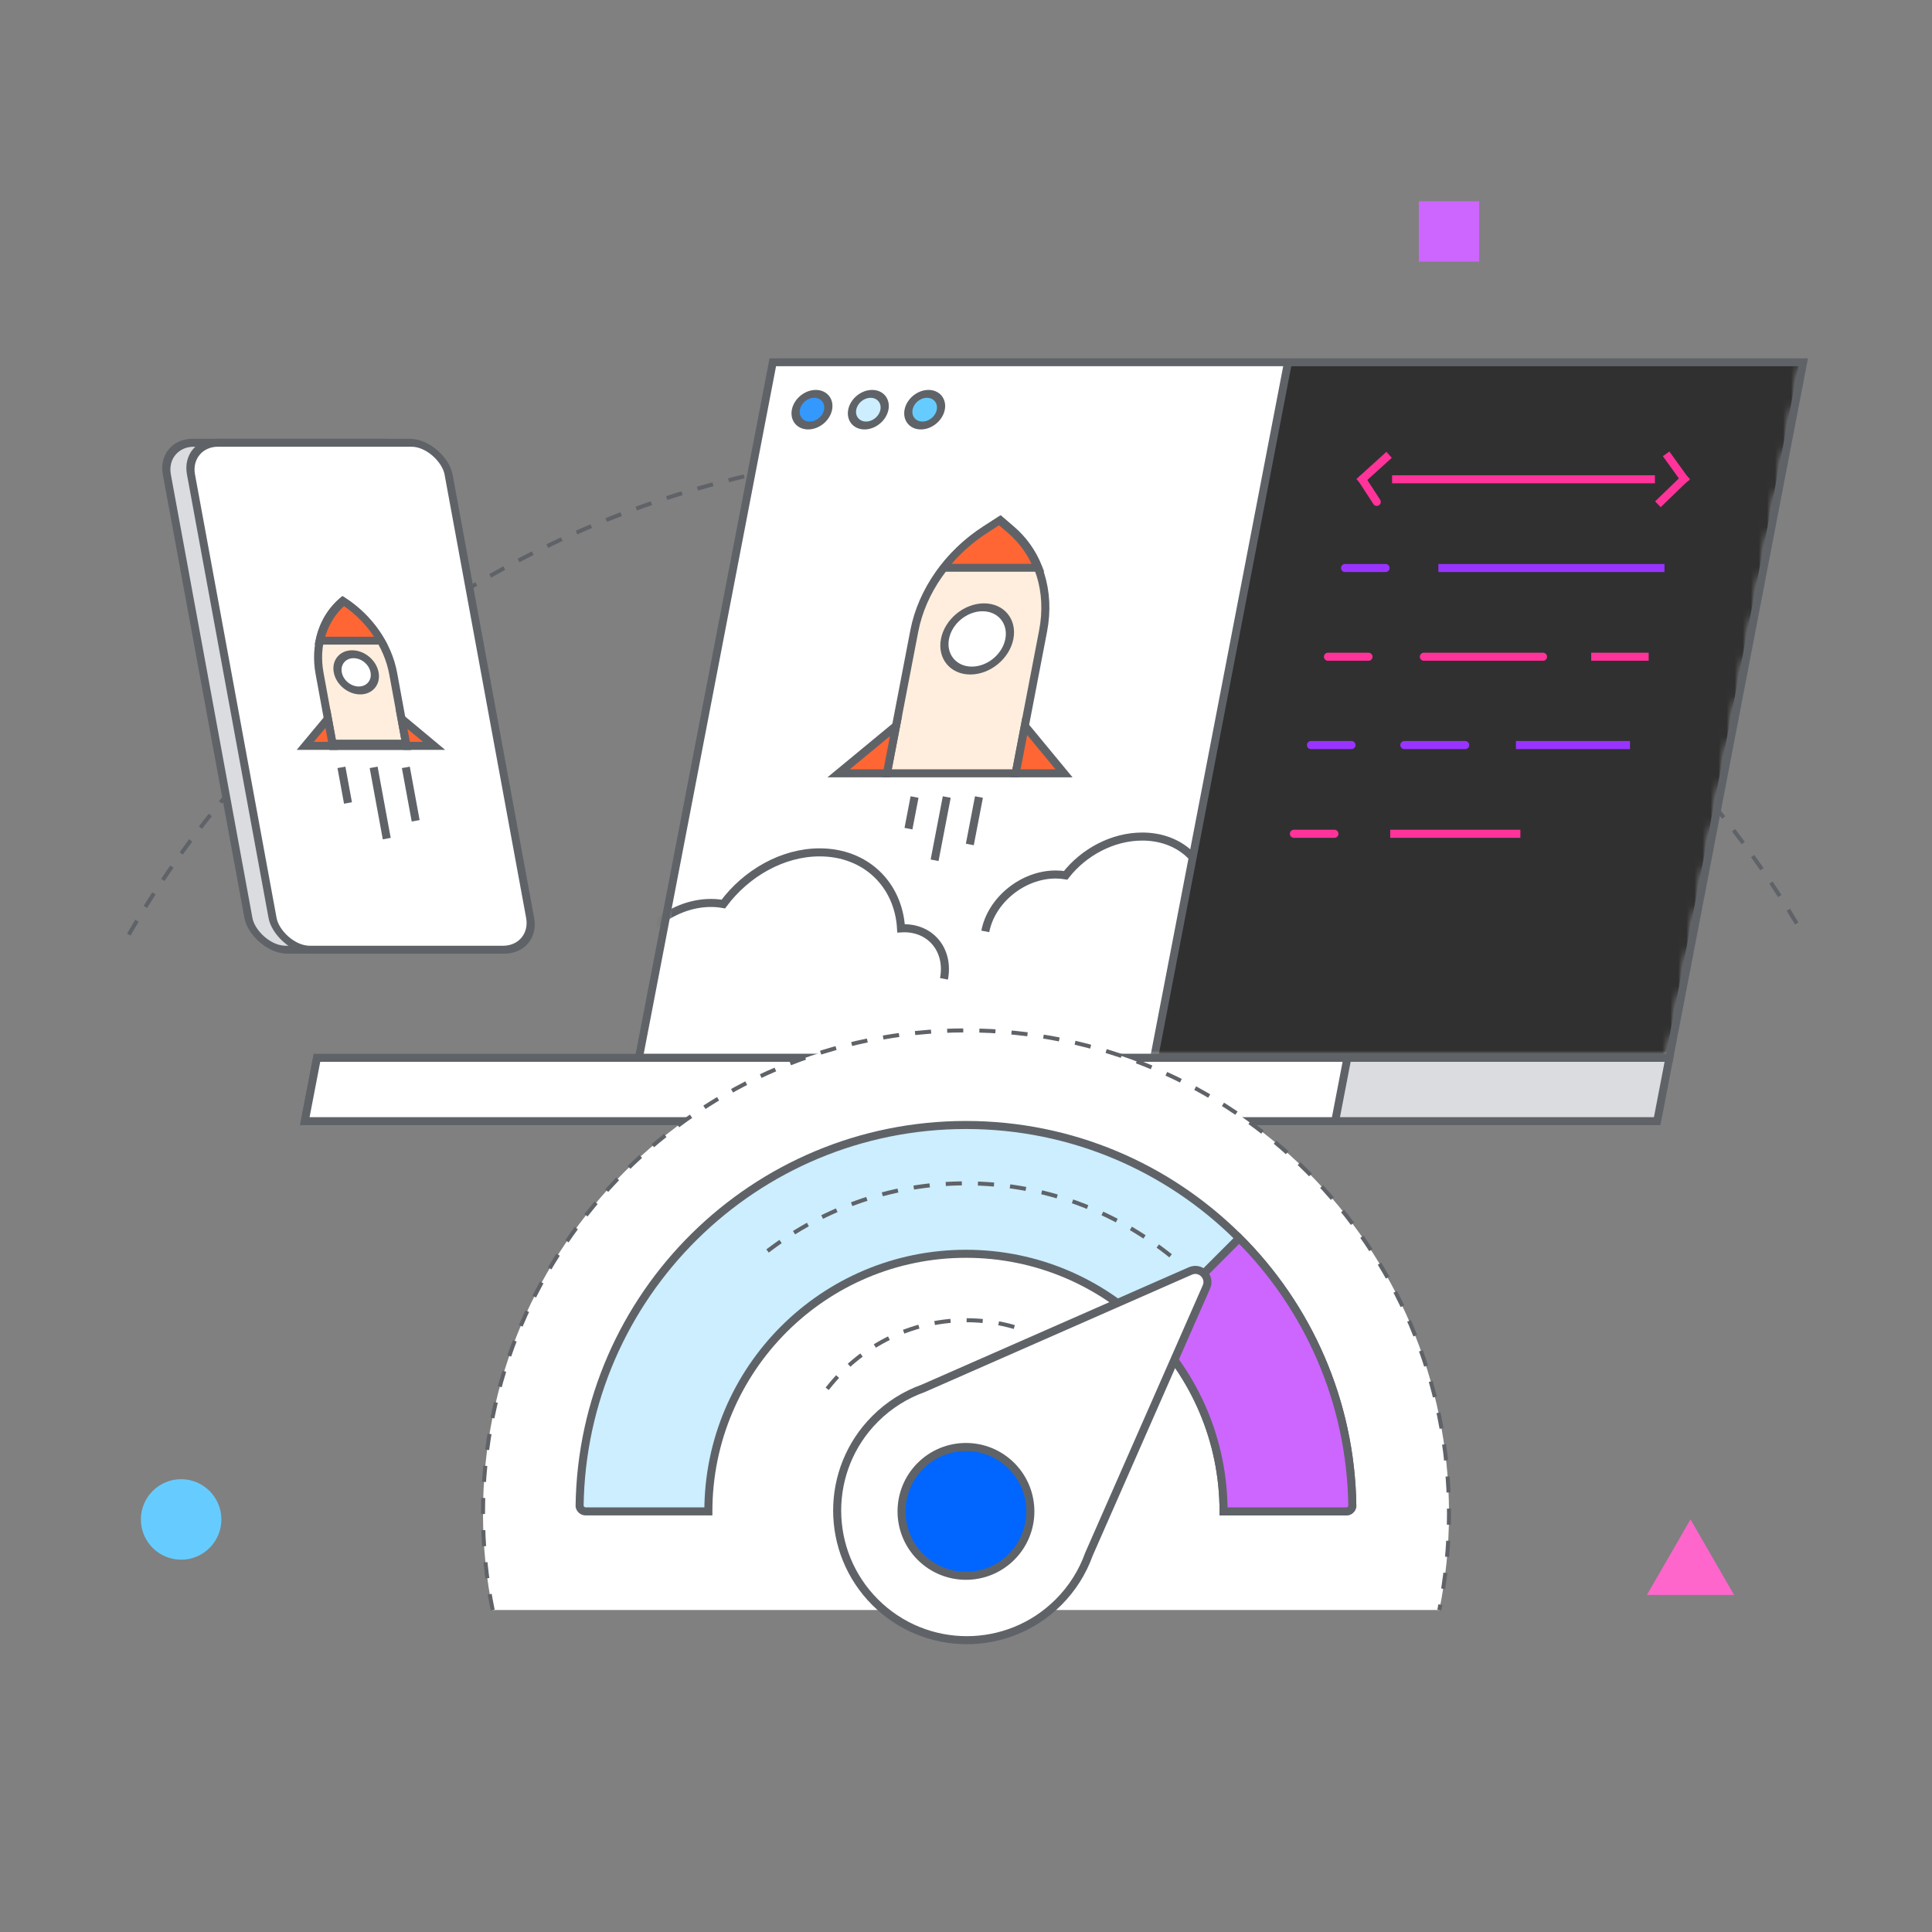 <?xml version="1.0" encoding="UTF-8"?> <svg xmlns="http://www.w3.org/2000/svg" width="240" height="240" viewBox="0 0 240 240" fill="none"><rect x="0" y="0" width="240" height="240" fill="#808080" stroke="none"/><path d="M16 116.093C36.735 80.174 75.545 56 120 56C164.455 56 203.265 80.174 224 116.093" stroke="#5F6368" stroke-width="0.5" stroke-dasharray="2 2"></path><rect width="128" height="88" transform="matrix(1 0 -0.189 0.982 96 45)" fill="white" stroke="#5F6368"></rect><mask id="mask0" style="mask-type:alpha" maskUnits="userSpaceOnUse" x="79" y="45" width="145" height="87"><rect width="128" height="88" transform="matrix(1 0 -0.189 0.982 96 45)" fill="white"></rect></mask><g mask="url(#mask0)"><path d="M117.609 99.01L116.098 106.866M113.609 99.01L112.853 102.938M121.609 99.01L120.476 104.902" stroke="#5F6368"></path><path d="M117.264 121.595C117.932 118.124 115.718 115.311 112.319 115.311C112.19 115.311 112.061 115.315 111.932 115.323C111.614 109.895 107.564 105.884 101.825 105.884C97.215 105.884 92.698 108.472 89.853 112.304C89.359 112.215 88.844 112.168 88.308 112.168C83.21 112.168 78.266 116.389 77.264 121.595" stroke="#5F6368"></path><path d="M154.397 115.703C154.898 113.1 153.1 110.99 150.381 110.99C150.278 110.99 150.175 110.993 150.072 110.999C149.765 106.928 146.487 103.92 141.895 103.92C138.207 103.92 134.619 105.861 132.379 108.735C131.984 108.668 131.571 108.633 131.142 108.633C127.064 108.633 123.149 111.799 122.397 115.703" stroke="#5F6368"></path><path d="M113.576 78.388C114.528 73.442 117.795 68.785 122.395 65.818L124.221 64.64L125.595 65.818C129.053 68.785 130.528 73.442 129.576 78.388L126.176 96.064H110.176L113.576 78.388Z" fill="#FFEEDD" stroke="#5F6368"></path><path fill-rule="evenodd" clip-rule="evenodd" d="M117.231 70.532H128.944C128.227 68.718 127.098 67.108 125.595 65.818L124.221 64.64L122.395 65.818C120.395 67.108 118.647 68.718 117.231 70.532Z" fill="#FF6633"></path><path d="M117.231 70.532L116.846 70.286L116.271 71.023H117.137L117.231 70.532ZM128.944 70.532L128.85 71.023H129.716L129.425 70.286L128.944 70.532ZM125.595 65.818L125.97 65.425L125.97 65.425L125.595 65.818ZM124.221 64.64L124.597 64.247L124.339 64.026L123.997 64.247L124.221 64.64ZM122.395 65.818L122.619 66.211L122.395 65.818ZM117.137 71.023H128.85L129.039 70.041H117.326L117.137 71.023ZM125.219 66.211C126.676 67.461 127.769 69.02 128.464 70.777L129.425 70.286C128.685 68.416 127.521 66.756 125.97 65.425L125.219 66.211ZM123.846 65.033L125.219 66.211L125.97 65.425L124.597 64.247L123.846 65.033ZM122.619 66.211L124.446 65.033L123.997 64.247L122.17 65.425L122.619 66.211ZM117.617 70.777C118.988 69.02 120.682 67.461 122.619 66.211L122.17 65.425C120.108 66.756 118.305 68.416 116.846 70.286L117.617 70.777Z" fill="#5F6368"></path><path d="M104.176 96.064H110.176L111.309 90.172L104.176 96.064Z" fill="#FF6633"></path><path d="M127.309 90.172L126.176 96.064H132.176L127.309 90.172Z" fill="#FF6633"></path><path d="M104.176 96.064H110.176L111.309 90.172L104.176 96.064Z" stroke="#5F6368"></path><path d="M127.309 90.172L126.176 96.064H132.176L127.309 90.172Z" stroke="#5F6368"></path><circle r="4" transform="matrix(1 0 -0.189 0.982 121.388 79.37)" fill="white" stroke="#5F6368"></circle><rect width="64" height="88" transform="matrix(1 0 -0.189 0.982 160 45)" fill="#303030" stroke="#5F6368"></rect><path d="M172.93 59.54H205.581" stroke="#FF3399" stroke-linejoin="round"></path><path d="M172.19 56.836L169.203 59.539" stroke="#FF3399" stroke-linecap="square" stroke-linejoin="round"></path><path d="M207.266 56.784L209.213 59.487M171.025 62.347L169.203 59.539L171.025 62.347Z" stroke="#FF3399" stroke-linecap="square" stroke-linejoin="round"></path><path d="M206.31 62.295L209.213 59.487" stroke="#FF3399" stroke-linecap="square" stroke-linejoin="round"></path><path d="M178.683 70.561H206.767M167.082 70.561H172.122H167.082Z" stroke="#9933FF" stroke-linejoin="round"></path><path d="M197.665 81.583H204.804M164.962 81.583H170.001H164.962ZM176.878 81.583H191.681H176.878Z" stroke="#FF3399" stroke-linejoin="round"></path><path d="M188.311 92.553H202.484M162.851 92.553H167.891H162.851ZM174.452 92.553H182.011H174.452Z" stroke="#9933FF" stroke-linejoin="round"></path><path d="M172.699 103.575H188.867M160.731 103.575H165.77H160.731Z" stroke="#FF3399" stroke-linejoin="round"></path></g><rect width="168" height="8" transform="matrix(1 0 -0.189 0.982 39.375 131.415)" fill="#DADCE0" stroke="#5F6368"></rect><rect width="128" height="8" transform="matrix(1 0 -0.189 0.982 39.375 131.415)" fill="white" stroke="#5F6368"></rect><circle r="2" transform="matrix(1 0 -0.189 0.982 100.867 50.892)" fill="#3399FF" stroke="#5F6368"></circle><circle r="2" transform="matrix(1 0 -0.189 0.982 107.867 50.892)" fill="#CCEEFF" stroke="#5F6368"></circle><circle r="2" transform="matrix(1 0 -0.189 0.982 114.867 50.892)" fill="#66CCFF" stroke="#5F6368"></circle><rect width="32" height="64" rx="4" transform="matrix(1 0 0.181 0.984 20 55)" fill="#DADCE0" stroke="#5F6368"></rect><rect width="32" height="64" rx="4" transform="matrix(1 0 0.181 0.984 23 55)" fill="white" stroke="#5F6368"></rect><path d="M46.415 95.324L48.043 104.175M42.415 95.324L43.229 99.749M50.415 95.324L51.636 101.962" stroke="#5F6368"></path><path d="M39.699 83.662C39.048 80.124 40.129 76.793 42.617 74.67C45.885 76.793 48.191 80.124 48.842 83.662L50.495 92.654L41.352 92.654L39.699 83.662Z" fill="#FFEEDD" stroke="#5F6368"></path><path fill-rule="evenodd" clip-rule="evenodd" d="M39.727 79.588H47.315C46.196 77.657 44.58 75.945 42.616 74.67C41.122 75.945 40.135 77.657 39.727 79.588ZM50.443 92.373H41.3L41.352 92.654H50.495L50.443 92.373Z" fill="#FF6633"></path><path d="M39.727 79.588L39.228 79.409L39.086 80.079H39.817L39.727 79.588ZM47.315 79.588L47.405 80.079H48.136L47.748 79.409L47.315 79.588ZM42.616 74.67L42.844 74.277L42.503 74.055L42.244 74.277L42.616 74.67ZM50.443 92.373H50.943L50.853 91.882H50.353L50.443 92.373ZM41.3 92.373L41.21 91.882H40.71L40.8 92.373H41.3ZM41.352 92.654H40.852L40.943 93.146H41.443L41.352 92.654ZM50.495 92.654L50.585 93.146H51.085L50.995 92.654H50.495ZM39.817 80.079H47.405L47.224 79.096H39.636L39.817 80.079ZM42.389 75.064C44.266 76.283 45.812 77.92 46.882 79.766L47.748 79.409C46.58 77.394 44.893 75.608 42.844 74.277L42.389 75.064ZM40.225 79.766C40.616 77.92 41.56 76.283 42.989 75.064L42.244 74.277C40.684 75.608 39.654 77.394 39.228 79.409L40.225 79.766ZM50.353 91.882H41.21L41.391 92.865H50.534L50.353 91.882ZM41.852 92.654L41.8 92.373H40.8L40.852 92.654H41.852ZM50.405 92.163H41.262L41.443 93.146H50.585L50.405 92.163ZM49.943 92.373L49.995 92.654H50.995L50.943 92.373H49.943Z" fill="#5F6368"></path><path d="M37.924 92.654H41.353L40.733 89.282L37.924 92.654Z" fill="#FF6633"></path><path d="M49.876 89.282L50.496 92.654H53.924L49.876 89.282Z" fill="#FF6633"></path><path d="M37.924 92.654H41.353L40.733 89.282L37.924 92.654Z" stroke="#5F6368"></path><path d="M49.876 89.282L50.496 92.654H53.924L49.876 89.282Z" stroke="#5F6368"></path><circle r="2.286" transform="matrix(1 0 0.181 0.984 44.245 83.521)" fill="white" stroke="#5F6368"></circle><path fill-rule="evenodd" clip-rule="evenodd" d="M178.8 200C179.587 196.123 180 192.11 180 188C180 154.863 153.137 128 120 128C86.863 128 60 154.863 60 188C60 192.11 60.413 196.123 61.2 200H178.8Z" fill="white"></path><path d="M61.2 200C60.413 196.123 60 192.11 60 188C60 154.863 86.863 128 120 128C153.137 128 180 154.863 180 188C180 192.11 179.587 196.123 178.8 200" stroke="#5F6368" stroke-width="0.5" stroke-dasharray="2 2"></path><path d="M126 164.847C124.093 164.295 122.08 164 120 164C112.372 164 105.651 167.97 101.705 174" stroke="#5F6368" stroke-width="0.5" stroke-dasharray="2 2"></path><path fill-rule="evenodd" clip-rule="evenodd" d="M167.991 187.082C167.634 160.881 146.282 139.75 119.995 139.75C93.708 139.75 72.356 160.881 72 187.084C72.042 187.459 72.359 187.75 72.745 187.75H87.996C87.996 187.75 87.996 187.75 87.996 187.75C87.996 170.077 102.322 155.75 119.995 155.75C137.669 155.75 151.995 170.077 151.995 187.75L167.245 187.75C167.632 187.75 167.95 187.458 167.991 187.082Z" fill="#CCEEFF"></path><path d="M167.991 187.082L168.488 187.137L168.491 187.106L168.491 187.076L167.991 187.082ZM72 187.084L71.5 187.077L71.5 187.108L71.503 187.139L72 187.084ZM87.996 187.75V188.25H88.496V187.75H87.996ZM151.995 187.75H151.495V188.25H151.995V187.75ZM167.245 187.75V188.25V187.75ZM168.491 187.076C168.13 160.601 146.556 139.25 119.995 139.25V140.25C146.008 140.25 167.138 161.16 167.491 187.089L168.491 187.076ZM119.995 139.25C93.434 139.25 71.86 160.601 71.5 187.077L72.5 187.091C72.853 161.161 93.982 140.25 119.995 140.25V139.25ZM72.745 187.25C72.617 187.25 72.511 187.153 72.497 187.029L71.503 187.139C71.573 187.764 72.102 188.25 72.745 188.25V187.25ZM87.996 187.25H72.745V188.25H87.996V187.25ZM87.496 187.75C87.496 187.75 87.496 187.75 87.496 187.75C87.496 187.75 87.496 187.75 87.496 187.75C87.496 187.75 87.496 187.75 87.496 187.75V187.75V187.75C87.496 187.75 87.496 187.75 87.496 187.75C87.496 187.75 87.496 187.75 87.496 187.75C87.496 187.75 87.496 187.75 87.496 187.75C87.496 187.75 87.496 187.75 87.496 187.75V187.75V187.75C87.496 187.75 87.496 187.75 87.496 187.75C87.496 187.75 87.496 187.75 87.496 187.75C87.496 187.75 87.496 187.75 87.496 187.75H88.496C88.496 187.75 88.496 187.75 88.496 187.75C88.496 187.75 88.496 187.75 88.496 187.75C88.496 187.75 88.496 187.75 88.496 187.75V187.75V187.75C88.496 187.75 88.496 187.75 88.496 187.75C88.496 187.75 88.496 187.75 88.496 187.75C88.496 187.75 88.496 187.75 88.496 187.75C88.496 187.75 88.496 187.75 88.496 187.75V187.75V187.75C88.496 187.75 88.496 187.75 88.496 187.75C88.496 187.75 88.496 187.75 88.496 187.75C88.496 187.75 88.496 187.75 88.496 187.75H87.496ZM119.995 155.25C102.046 155.25 87.496 169.801 87.496 187.75H88.496C88.496 170.353 102.598 156.25 119.995 156.25V155.25ZM152.495 187.75C152.495 169.801 137.945 155.25 119.995 155.25V156.25C137.392 156.25 151.495 170.353 151.495 187.75H152.495ZM167.245 187.25L151.995 187.25V188.25L167.245 188.25V187.25ZM167.494 187.028C167.48 187.153 167.374 187.25 167.245 187.25V188.25C167.89 188.25 168.419 187.763 168.488 187.137L167.494 187.028Z" fill="#5F6368"></path><path fill-rule="evenodd" clip-rule="evenodd" d="M167.991 187.083C167.95 187.458 167.632 187.75 167.246 187.75H151.996C151.996 178.914 148.414 170.914 142.623 165.123L153.937 153.809C162.477 162.349 167.814 174.093 167.991 187.083Z" fill="#CC66FF"></path><path d="M167.991 187.083L168.488 187.137L168.491 187.107L168.491 187.076L167.991 187.083ZM151.996 187.75H151.496L151.496 188.25H151.996V187.75ZM142.623 165.123L142.269 164.769L141.916 165.123L142.269 165.476L142.623 165.123ZM153.937 153.809L154.29 153.455L153.937 153.102L153.583 153.455L153.937 153.809ZM167.494 187.028C167.48 187.153 167.374 187.25 167.246 187.25V188.25C167.89 188.25 168.42 187.763 168.488 187.137L167.494 187.028ZM167.246 187.25H151.996V188.25H167.246V187.25ZM152.496 187.75C152.496 178.776 148.857 170.65 142.977 164.769L142.269 165.476C147.97 171.177 151.496 179.051 151.496 187.75H152.496ZM142.977 165.476L154.29 154.163L153.583 153.455L142.269 164.769L142.977 165.476ZM153.583 154.163C162.035 162.614 167.316 174.235 167.491 187.089L168.491 187.076C168.312 173.951 162.919 162.084 154.29 153.455L153.583 154.163Z" fill="#5F6368"></path><path d="M135.269 193.077C134.492 195.251 133.233 197.292 131.492 199.032C125.201 205.323 115.003 205.323 108.713 199.032C102.423 192.742 102.423 182.544 108.713 176.254C110.454 174.513 112.494 173.254 114.668 172.476L147.873 157.883C149.133 157.329 150.417 158.612 149.863 159.873L135.269 193.077Z" fill="white" stroke="#5F6368"></path><circle cx="119.995" cy="187.75" r="8" transform="rotate(45 119.995 187.75)" fill="#0066FF" stroke="#5F6368"></circle><path d="M145.414 156C138.358 150.353 129.551 147 120 147C110.449 147 101.642 150.353 94.586 156" stroke="#5F6368" stroke-width="0.5" stroke-dasharray="2 2"></path><circle cx="22.5" cy="188.75" r="5" fill="#66CCFF"></circle><rect x="176.25" y="25" width="7.5" height="7.5" fill="#CC66FF"></rect><path d="M210 188.75L215.413 198.125H204.587L210 188.75Z" fill="#FF66CC"></path></svg> 